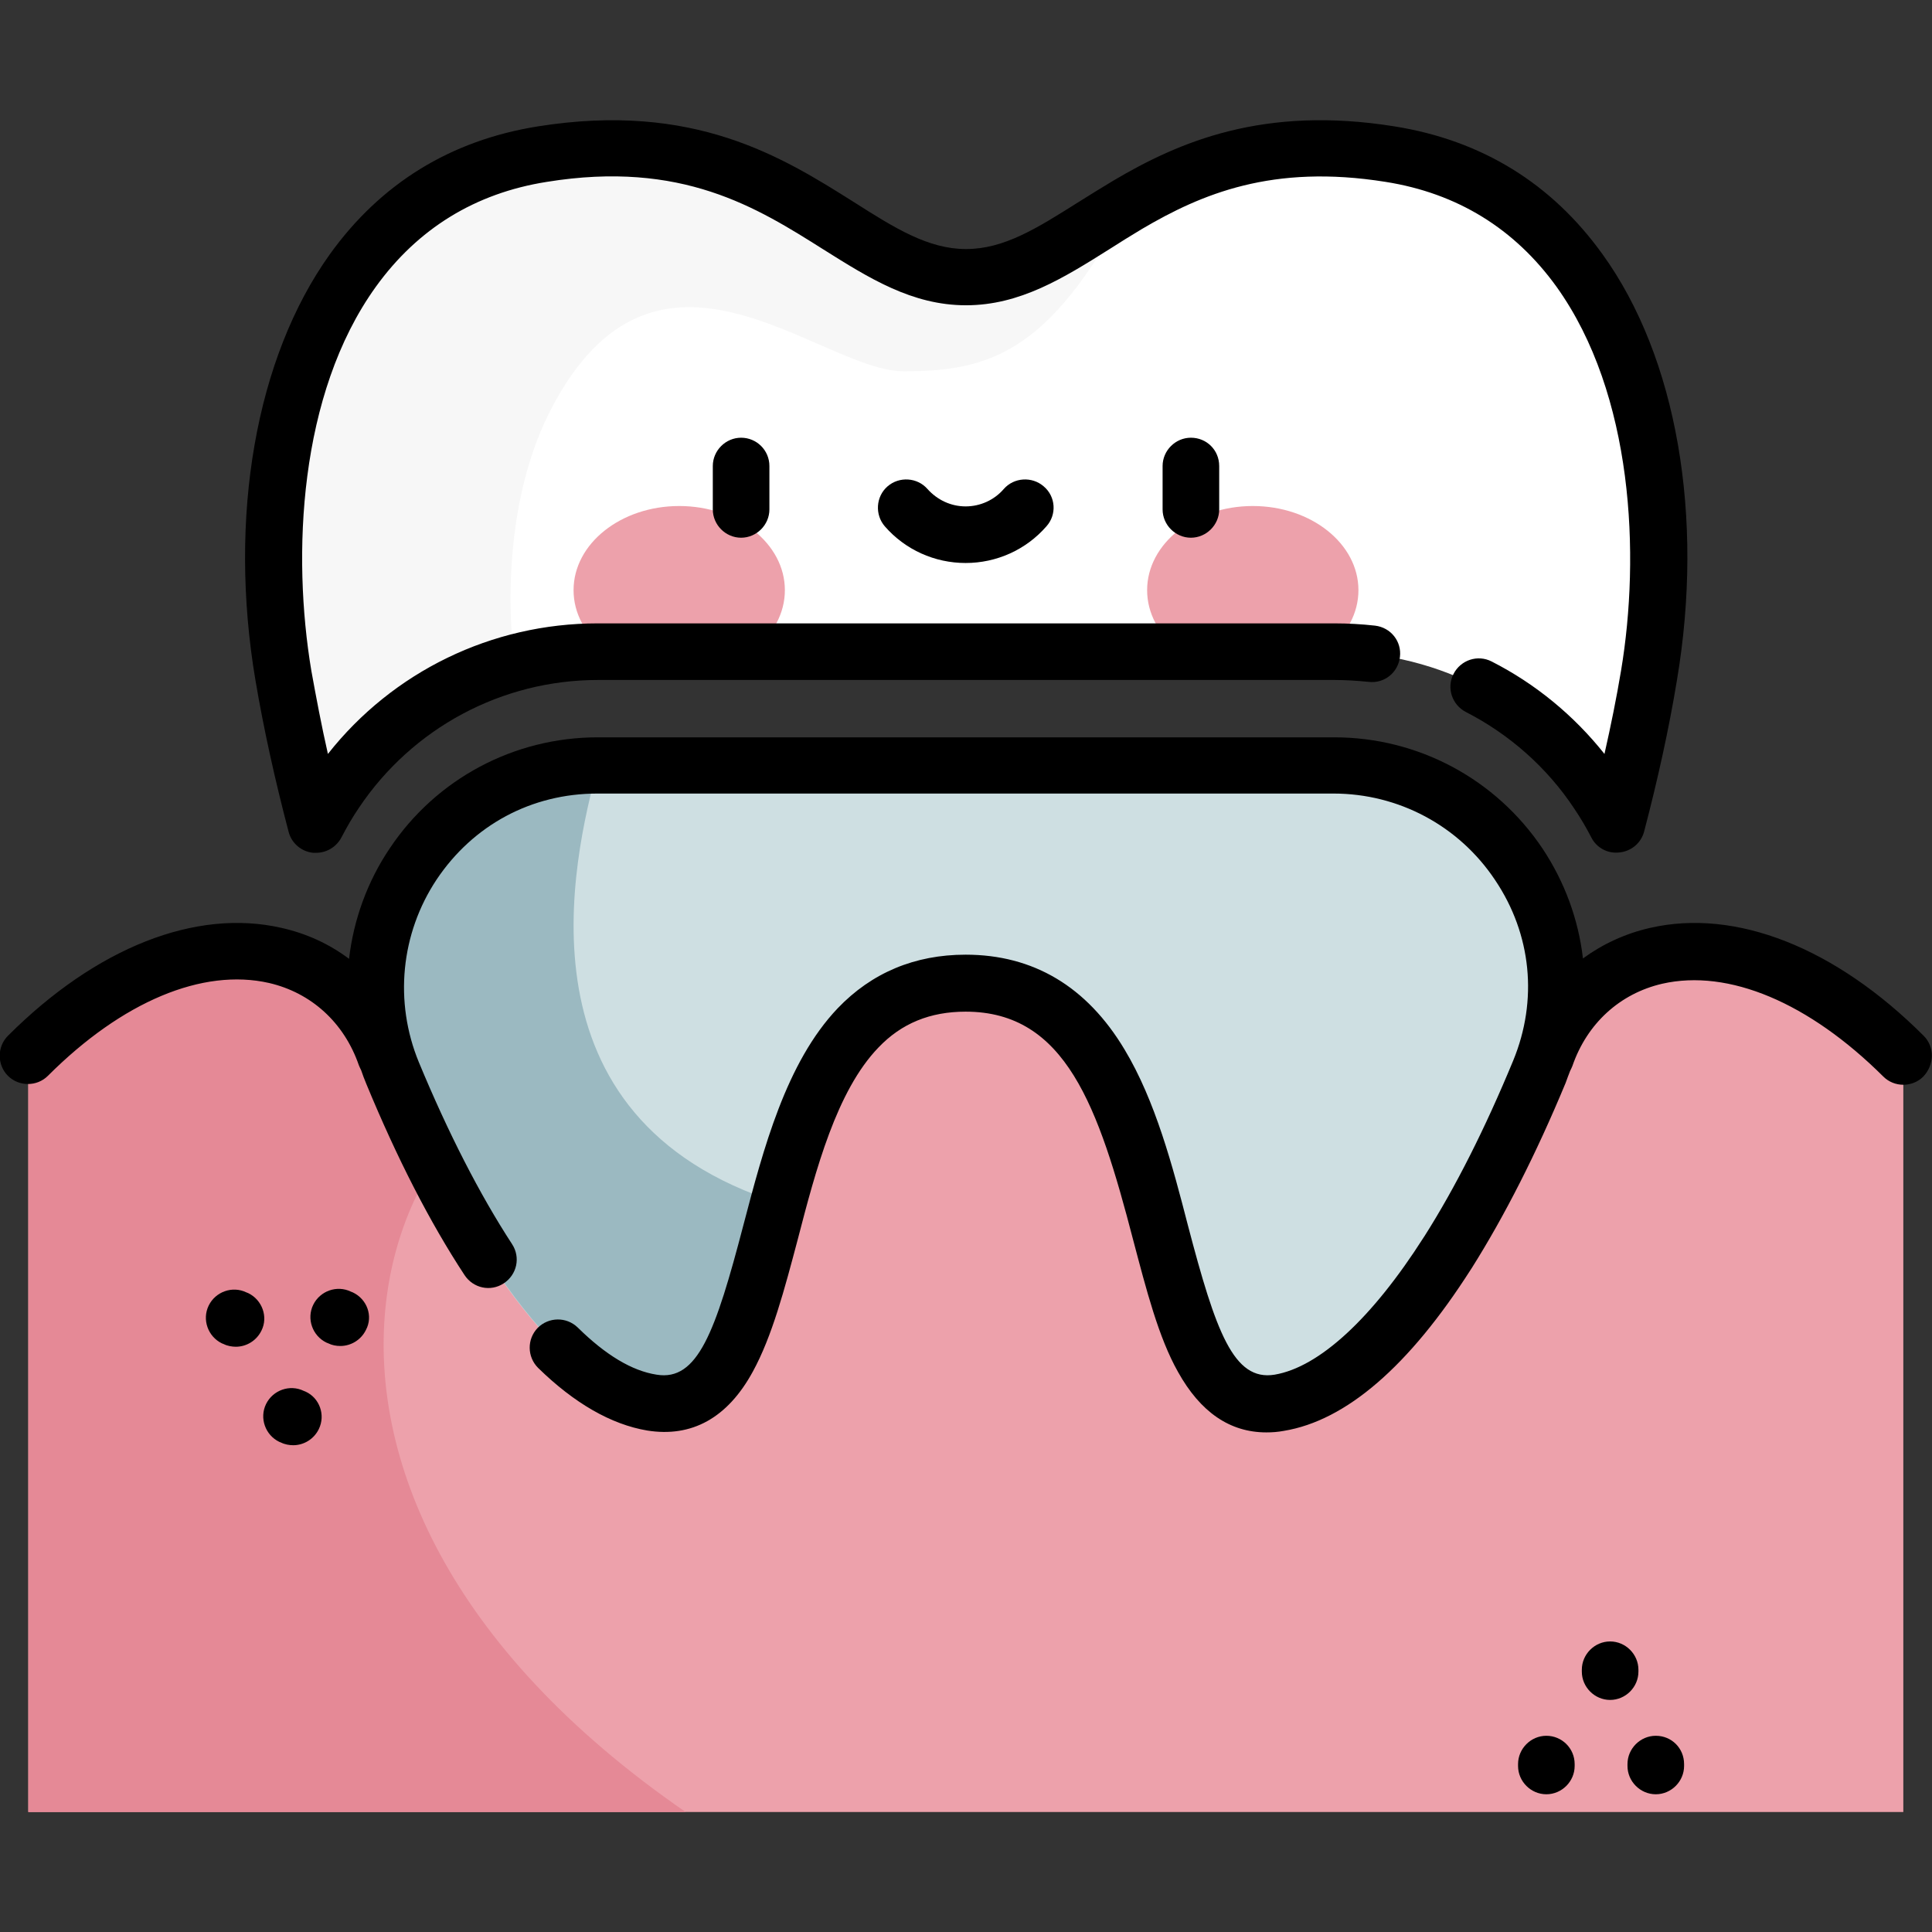 <?xml version="1.0" encoding="utf-8"?>
<!-- Generator: Adobe Illustrator 25.1.0, SVG Export Plug-In . SVG Version: 6.00 Build 0)  -->
<svg version="1.1" id="Capa_1" xmlns="http://www.w3.org/2000/svg" xmlns:xlink="http://www.w3.org/1999/xlink" x="0px" y="0px"
	 viewBox="0 0 512 512" style="enable-background:new 0 0 512 512;" xml:space="preserve">
<rect x="0" y="0" width="512" height="512" fill="#333333" stroke="none"/>
<style type="text/css">
	.st0{fill:#FFFFFF;}
	.st1{fill:#EDA1AB;}
	.st2{fill:#E58996;}
	.st3{fill:#F7F7F7;}
	.st4{fill:#CEDFE2;}
	.st5{fill:#9BB9C1;}
</style>
<g>
	<g>
		<path class="st0" d="M436.9,179c-2.2,12.8-5.1,26.1-8.6,39.5c-1.5-2.9-3.1-5.7-4.9-8.4c-15.6-23.3-41.7-37.3-69.8-37.3H158.4
			c-7.6,0-15,1-22.2,3c-19.2,5.3-36.1,17.3-47.5,34.2c-1.9,2.8-3.5,5.7-5,8.6c-3.6-13.4-6.5-26.8-8.6-39.6
			C65.6,122.6,80.8,51,143.7,40.8S224.6,73.4,256,73.4c15.2,0,27.3-10,42.8-19.1c16.6-9.8,37.1-18.7,69.6-13.4
			C431.2,51,446.4,122.6,436.9,179L436.9,179z"/>
		<g>
			<g>
				<g>
					<ellipse class="st1" cx="180" cy="156.4" rx="28" ry="22.3"/>
					<ellipse class="st1" cx="332" cy="156.4" rx="28" ry="22.3"/>
				</g>
			</g>
			<path d="M196.4,116c-4.1,0-7.5,3.4-7.5,7.5v11.5c0,4.1,3.4,7.5,7.5,7.5s7.5-3.4,7.5-7.5v-11.5C203.9,119.3,200.5,116,196.4,116z
				 M315.6,116c-4.1,0-7.5,3.4-7.5,7.5v11.5c0,4.1,3.4,7.5,7.5,7.5s7.5-3.4,7.5-7.5v-11.5C323.1,119.3,319.8,116,315.6,116z
				 M276.6,128.9c-3.1-2.7-7.9-2.4-10.6,0.7c-2.5,2.9-6.2,4.6-10.1,4.6s-7.5-1.7-10.1-4.6c-2.7-3.1-7.5-3.4-10.6-0.7
				c-3.1,2.7-3.4,7.5-0.7,10.6c5.4,6.2,13.2,9.7,21.4,9.7s16-3.5,21.4-9.7C280.1,136.4,279.8,131.6,276.6,128.9z"/>
		</g>
		<path class="st1" d="M7.5,279.8c42-42,83.7-31.6,94.7,0l142-71.7l165.5,71.7c11-31.6,52.7-42,94.7,0v200.4H7.5V279.8z"/>
		<path class="st2" d="M181.7,480.2H7.5V279.8c42-42,83.7-31.6,94.7,0l38.6-19.5l21,19.5C103.9,279.8,53.9,392.1,181.7,480.2
			L181.7,480.2z"/>
		<path class="st3" d="M298.8,54.3c-20.6,39.4-37,44.1-59.3,44.1s-65.6-44.5-93.7,10.5c-9.2,18-12.3,42.5-9.5,66.9
			c-19.2,5.3-36.1,17.3-47.5,34.2c-1.9,2.8-3.5,5.7-5,8.6c-3.6-13.4-6.5-26.8-8.6-39.6C65.6,122.6,80.8,51,143.7,40.8
			S224.6,73.4,256,73.4C271.2,73.4,283.3,63.5,298.8,54.3L298.8,54.3z"/>
		<path class="st4" d="M408.1,283.9c-7.3,17.8-15.6,34.2-24.3,48h0c-14,22.1-29.4,37.3-44.7,39.7c-41.6,6.7-20.2-111.2-83.1-111.2
			c-12.4,0-21.5,4.6-28.5,11.9c-10.8,11.3-16.5,29.1-21.2,46.5c-7.7,28.6-12.8,56.2-33.5,52.9c-24.6-4-49.6-41.1-68.7-87.2
			c-16.1-38.8,12.3-81.6,54.3-81.6h195.1C395.4,202.8,424,245.3,408.1,283.9z"/>
		<path class="st5" d="M206.4,318.8c-7.7,28.6-12.8,56.2-33.5,52.9c-24.6-4-49.6-41.1-68.7-87.2c-16.1-38.8,12.3-81.6,54.3-81.6
			C151.6,228.4,135.8,296.4,206.4,318.8L206.4,318.8z"/>
	</g>
	<g>
		<path d="M509.8,274.5c-23.4-23.4-49.8-33.8-72.5-28.6c-6.6,1.5-12.6,4.3-17.8,8.1c-1.2-10.3-4.8-20.2-10.7-29.1
			c-12.4-18.5-33-29.5-55.2-29.5H158.4c-22.2,0-42.8,11-55.1,29.4c-6,8.9-9.6,19-10.8,29.3c-5.2-3.9-11.2-6.7-17.9-8.2
			c-22.7-5.2-49.1,5.2-72.5,28.6c-2.9,2.9-2.9,7.7,0,10.6c2.9,2.9,7.7,2.9,10.6,0c19.7-19.7,41-28.6,58.6-24.6
			c11.2,2.6,19.9,10.5,23.8,21.8c0.2,0.5,0.4,0.9,0.6,1.3c0.4,1.2,0.9,2.5,1.4,3.7c8.1,19.6,16.8,36.6,26,50.6
			c2.3,3.5,6.9,4.5,10.4,2.2c3.5-2.3,4.5-6.9,2.2-10.4c-8.6-13.2-16.9-29.4-24.7-48.2c-6.6-16-4.8-34.1,4.7-48.4
			c9.7-14.5,25.2-22.8,42.6-22.8h195.1c17.2,0,33.2,8.5,42.8,22.9c9.7,14.4,11.4,31.9,4.8,47.9c-7.4,17.9-15.3,33.6-23.5,46.5
			c-0.1,0.1-0.1,0.2-0.2,0.3c-13.7,21.5-27.7,34.4-39.5,36.4c-10.9,1.8-15.6-11.4-23-39.6c-4-15.5-8.6-33-16.8-46.6
			c-10-16.7-24.2-25.1-42.1-25.1c-13.5,0-24.9,4.8-33.9,14.2c-13.7,14.4-19.7,37.3-25,57.5c-7.4,28.3-12.1,41.4-23,39.6
			c-6.5-1-13.5-5.2-20.9-12.5c-3-2.9-7.7-2.8-10.6,0.1c-2.9,3-2.8,7.7,0.1,10.6c9.6,9.4,19.4,15,28.9,16.6
			c11.8,1.9,21.3-3.3,28-15.6c5.1-9.3,8.4-21.8,11.9-35c4.8-18.5,10.3-39.4,21.4-50.9c6.1-6.4,13.7-9.5,23.1-9.5
			c26.5,0,35.2,25.1,44.4,60.5c3.5,13.2,6.7,25.8,11.9,35c5.9,10.6,13.7,16,23.4,16c1.5,0,3-0.1,4.6-0.4
			c16.5-2.7,33.2-17.1,49.6-42.8c0.1-0.1,0.1-0.2,0.2-0.3c8.7-13.8,17.1-30.3,24.9-49.1c0.4-1.1,0.8-2.2,1.2-3.2
			c0.2-0.4,0.4-0.8,0.6-1.3c3.9-11.3,12.6-19.2,23.8-21.8c17.6-4,38.9,5,58.6,24.6c2.9,2.9,7.7,2.9,10.6,0
			C512.7,282.1,512.7,277.4,509.8,274.5L509.8,274.5z"/>
		<path d="M409.8,460c-4.1,0-7.5,3.4-7.5,7.5v0.5c0,4.1,3.4,7.5,7.5,7.5c4.1,0,7.5-3.4,7.5-7.5v-0.5
			C417.3,463.3,413.9,460,409.8,460z"/>
		<path d="M438.8,460c-4.1,0-7.5,3.4-7.5,7.5v0.5c0,4.1,3.4,7.5,7.5,7.5c4.1,0,7.5-3.4,7.5-7.5v-0.5C446.3,463.3,443,460,438.8,460z
			"/>
		<path d="M434.2,443v-0.5c0-4.1-3.4-7.5-7.5-7.5c-4.1,0-7.5,3.4-7.5,7.5v0.5c0,4.1,3.4,7.5,7.5,7.5
			C430.8,450.5,434.2,447.1,434.2,443z"/>
		<path d="M81,368.8l-0.5-0.2c-3.7-1.8-8.2-0.2-10,3.5c-1.8,3.7-0.2,8.2,3.5,10l0.5,0.2c1,0.5,2.2,0.7,3.2,0.7
			c2.8,0,5.5-1.6,6.8-4.3C86.3,375,84.7,370.5,81,368.8z"/>
		<path d="M93.5,342.5l-0.5-0.2c-3.7-1.8-8.2-0.2-10,3.5c-1.8,3.7-0.2,8.2,3.5,10l0.5,0.2c1,0.5,2.1,0.7,3.2,0.7
			c2.8,0,5.5-1.6,6.8-4.3C98.9,348.8,97.3,344.3,93.5,342.5z"/>
		<path d="M65.8,342.7l-0.5-0.2c-3.7-1.8-8.2-0.2-10,3.5c-1.8,3.7-0.2,8.2,3.5,10l0.5,0.2c1,0.5,2.2,0.7,3.2,0.7
			c2.8,0,5.5-1.6,6.8-4.3C71.1,349,69.5,344.5,65.8,342.7z"/>
		<path d="M76.5,220.5c0.8,3,3.4,5.2,6.5,5.5c0.3,0,0.5,0,0.8,0c2.8,0,5.4-1.6,6.7-4.1c1.4-2.7,2.9-5.3,4.6-7.8
			c14.2-21.2,37.9-33.9,63.4-33.9h195.1c3,0,6.1,0.2,9.1,0.5c4.1,0.5,7.8-2.4,8.3-6.6c0.5-4.1-2.4-7.8-6.6-8.3
			c-3.6-0.4-7.2-0.6-10.8-0.6H158.4c-28.1,0-54.3,12.8-71.5,34.6c-1.7-7.5-3.1-14.9-4.4-22.1c-5.1-30.5-3.4-73.2,17.1-101.7
			c11.1-15.4,26.3-24.8,45.3-27.8c35.8-5.8,55.7,6.8,73.3,17.9c12.1,7.6,23.5,14.8,37.8,14.8c14.3,0,25.8-7.2,37.9-14.8
			c2.8-1.8,5.7-3.6,8.7-5.4c15.8-9.3,34.6-17.3,64.6-12.5c19,3,34.2,12.4,45.3,27.8c20.4,28.5,22.2,71.2,17.1,101.7
			c-1.2,7.2-2.7,14.6-4.4,22.1c-8.1-10.2-18.3-18.6-29.9-24.5c-3.7-1.9-8.2-0.4-10.1,3.3c-1.9,3.7-0.4,8.2,3.3,10.1
			c11.5,5.9,21.5,14.7,28.7,25.6c1.7,2.5,3.2,5.1,4.5,7.6c1.4,2.8,4.4,4.4,7.5,4c3.1-0.3,5.7-2.5,6.5-5.5
			c3.6-13.7,6.6-27.3,8.7-40.1c7.3-43.3,0-85.6-19.7-112.9c-13.5-18.8-32-30.2-55.1-33.9c-34.8-5.6-57.2,4.1-74.6,14.4
			c-3.2,1.9-6.2,3.8-9.1,5.6c-11.1,7-19.8,12.5-29.9,12.5c-10,0-18.8-5.5-29.8-12.5c-18.9-11.9-42.3-26.6-83.7-20
			c-23.1,3.7-41.6,15.1-55.1,33.9c-19.6,27.4-27,69.6-19.7,112.9C69.9,193.3,72.9,206.8,76.5,220.5L76.5,220.5z"/>
	</g>
</g>
</svg>
